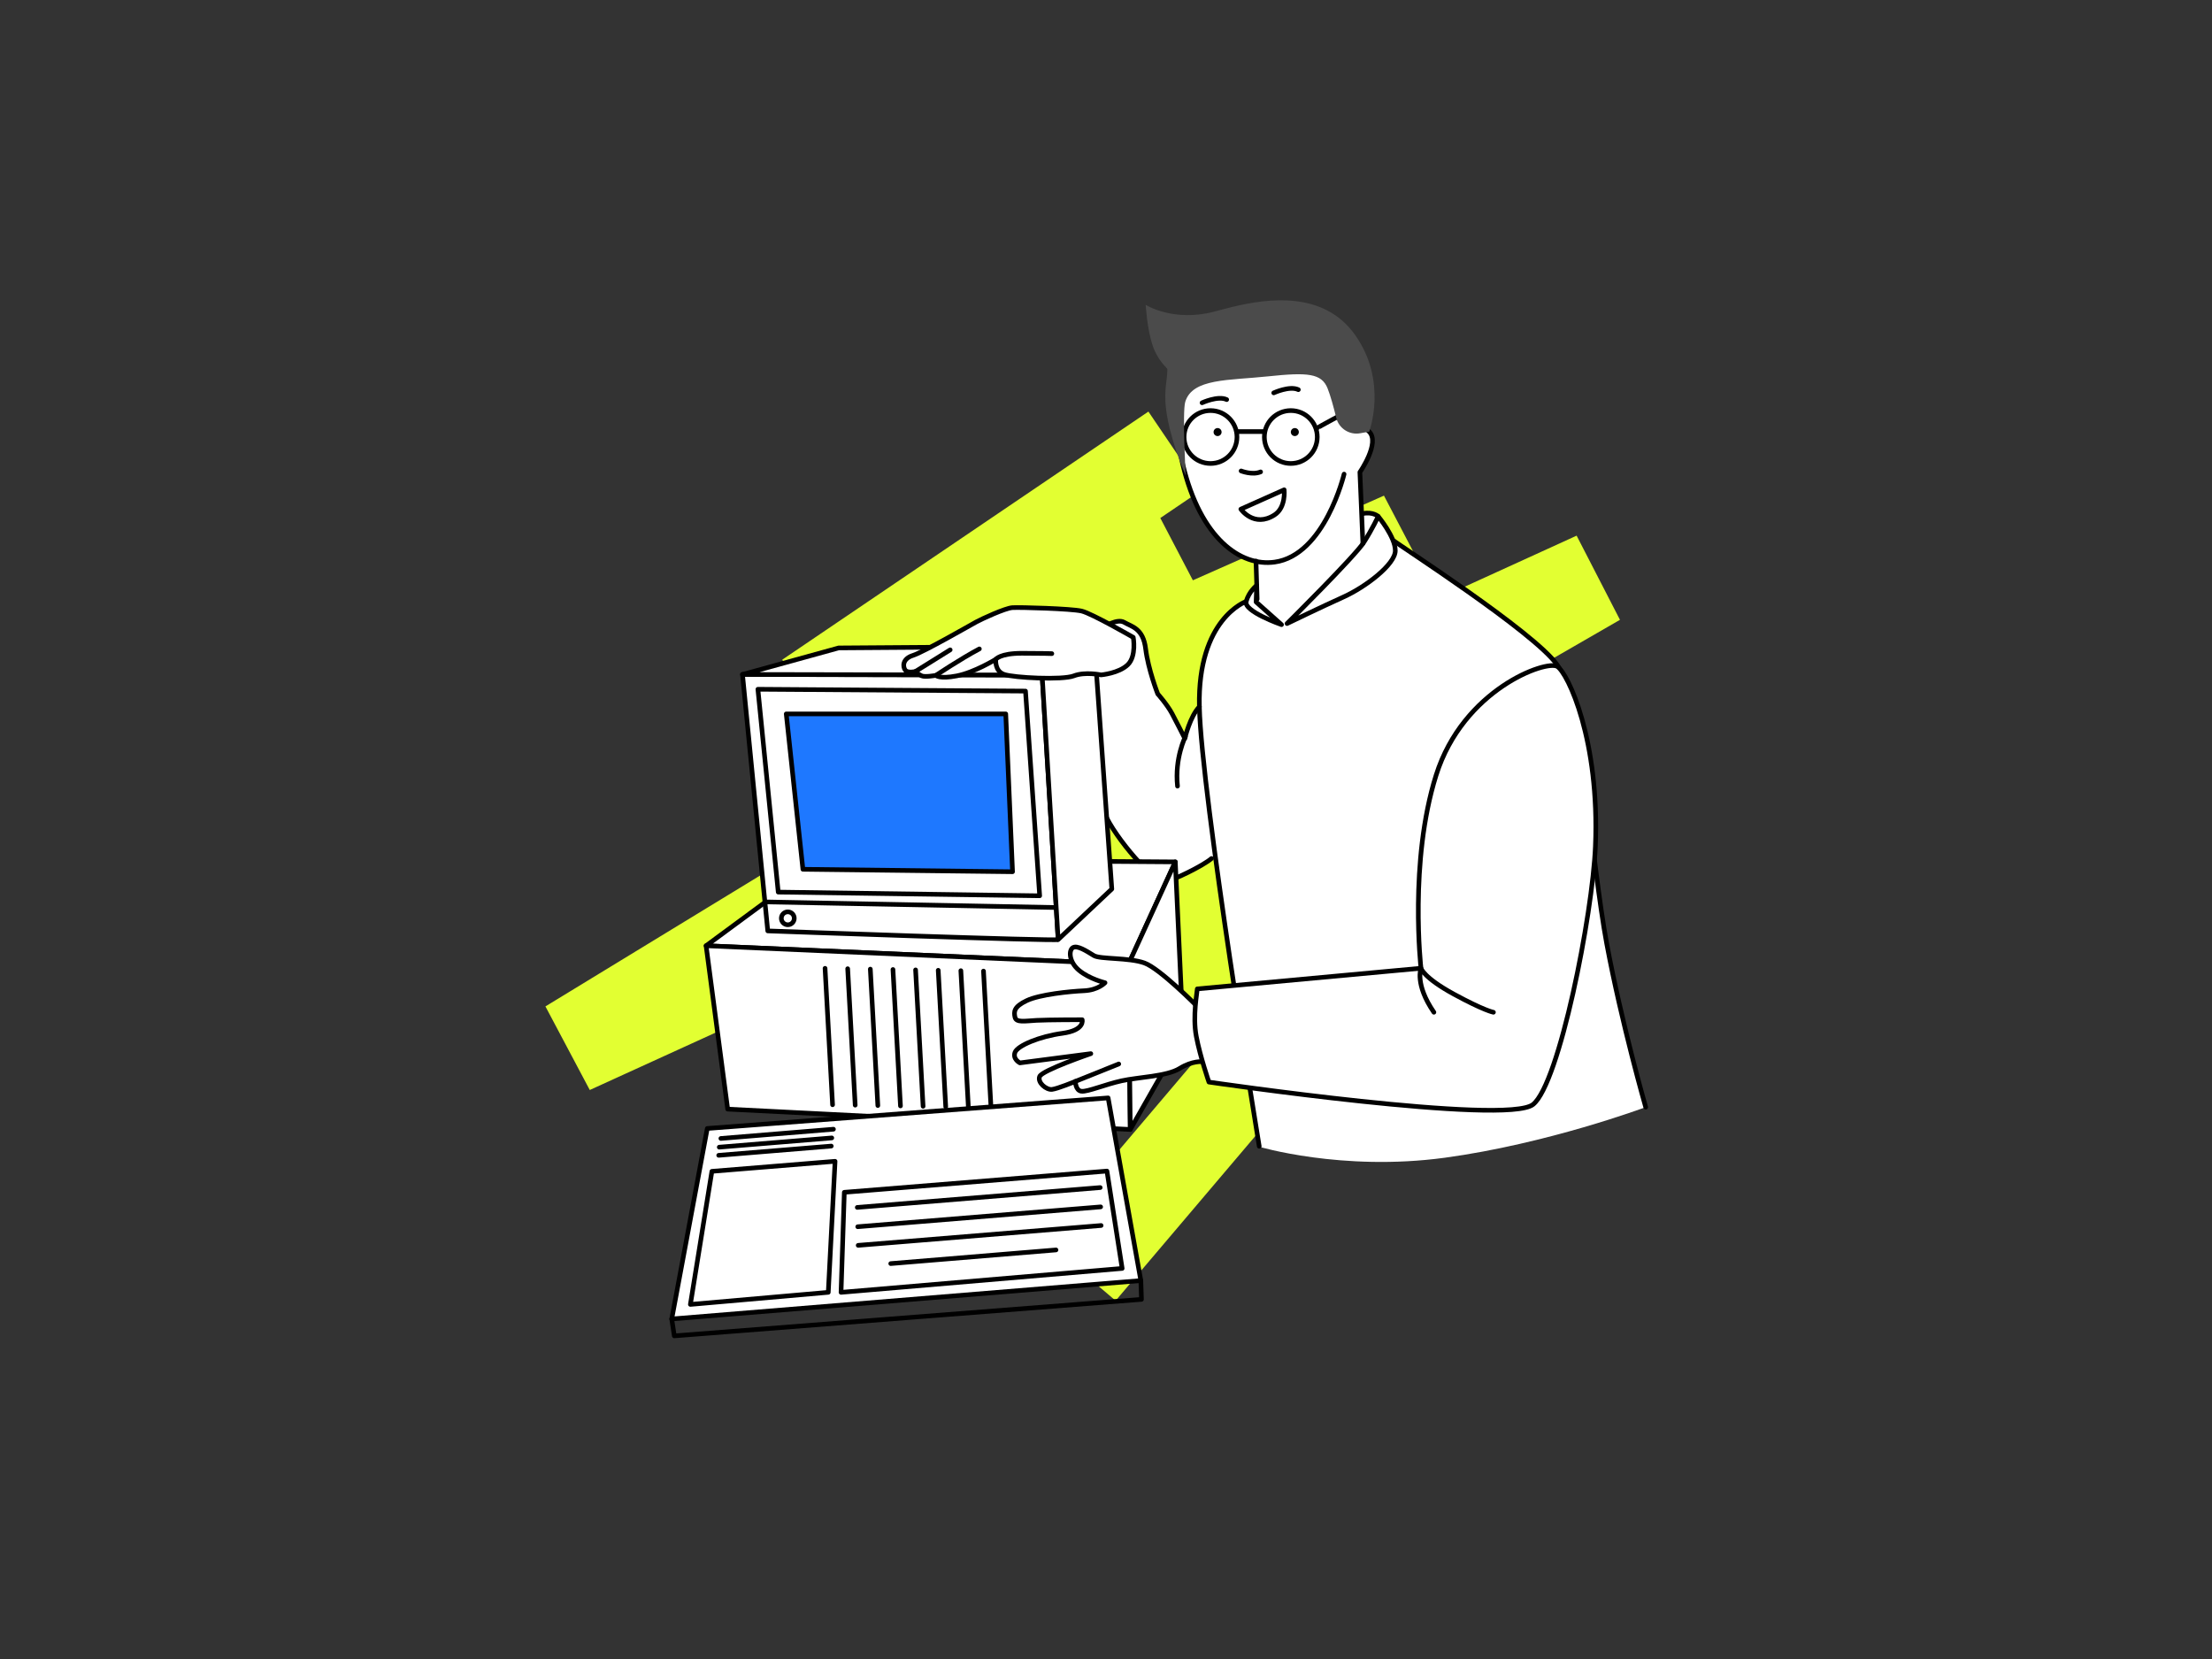 <?xml version="1.0" encoding="UTF-8"?> <svg xmlns="http://www.w3.org/2000/svg" width="1261" height="946" viewBox="0 0 1261 946" fill="none"><rect x="0" y="0" width="1261" height="946" fill="#333333" stroke="none"/> <path d="M669.829 257L461.117 398.434L669.829 317.932L469.586 453.585L799.897 307.258L325 596.798L910 329.941L461.117 588.792L799.897 464.259L524.638 637.271L779.933 530.084L615.383 724" stroke="#E2FF32" stroke-width="54.038"></path> <path d="M778.107 244.341C778.107 244.341 782.742 247.036 782.135 250.918C781.54 254.801 778.543 262.725 777.209 265.564C775.875 268.403 774.964 271.692 774.964 271.692L777.209 310.994C777.209 310.994 745.526 358.961 734.472 361.206C723.419 363.451 715.798 342.083 715.798 342.083L715.944 320.714C715.944 320.714 700.254 315.934 695.328 308.313C690.402 300.693 678.45 286.8 676.047 272.458C673.656 258.115 671.121 247.801 672.164 235.255C673.207 222.709 677.09 206.716 696.966 203.731C716.841 200.747 761.361 211.497 761.361 211.497L778.107 244.341Z" fill="white"></path> <path d="M630.433 358.326C630.433 358.326 633.312 354.377 637.261 354.906C641.21 355.447 646.426 357.243 648.935 360.479C651.445 363.715 652.528 375.574 654.865 380.249C657.203 384.924 660.253 395.529 660.253 395.529C660.253 395.529 665.826 400.746 668.878 407.574C671.928 414.402 675.163 419.975 675.163 419.975C675.163 419.975 682.89 405.236 683.615 404.338C684.329 403.44 683.431 385.466 686.852 374.148C690.272 362.829 699.424 350.244 702.303 348.092C705.182 345.939 709.487 343.958 709.487 343.958C709.487 343.958 709.844 341.805 712.182 338.385C714.519 334.964 716.315 333.538 716.315 333.538L716.5 343.416L731.054 355.989L733.563 354.906L777.052 309.977L775.969 292.544C775.969 292.544 782.256 291.29 784.95 293.984C787.644 296.678 794.828 308.181 794.828 308.181C794.828 308.181 839.757 339.454 853.056 349.518C866.355 359.581 884.685 373.421 886.838 378.995C888.991 384.568 909.197 495.014 909.197 495.014C909.197 495.014 917.292 552.212 923.407 576.327C929.508 600.455 937.762 631.292 937.762 631.292C937.762 631.292 882.176 652.053 823.539 660.003C764.902 667.941 717.266 653.585 717.266 653.585C717.266 653.585 700.771 543.337 698.632 528.374C696.492 513.411 692.834 488.675 692.834 488.675C692.834 488.675 674.82 499.98 666.262 502.423C657.718 504.866 644.577 487.764 641.527 482.877C638.476 477.991 625.032 463.635 618.93 446.837C612.829 430.038 619.234 374.148 619.234 374.148L630.433 358.326Z" fill="white"></path> <path d="M690.642 489.401C685.966 493.455 668.719 501.987 663.647 502.793C658.576 503.598 635.834 478.228 629.548 463.41C623.262 448.593 618.587 389.929 619.604 382.005C620.621 374.094 629.35 357.441 629.35 357.441C629.35 357.441 636.864 352.37 640.919 354.8C644.973 357.23 651.682 358.048 653.095 369.815C654.522 381.596 660.002 395.595 660.002 395.595C660.002 395.595 665.285 401.485 668.124 406.754C670.964 412.037 675.427 420.965 675.427 420.965C675.427 420.965 678.478 408.181 683.747 402.898" stroke="black" stroke-width="2.641" stroke-miterlimit="10" stroke-linecap="round" stroke-linejoin="round"></path> <path d="M690.087 264.216C681.758 264.216 675.005 257.463 675.005 249.134C675.005 240.805 681.758 234.053 690.087 234.053C698.416 234.053 705.169 240.805 705.169 249.134C705.169 257.463 698.416 264.216 690.087 264.216Z" stroke="black" stroke-width="2.641" stroke-miterlimit="10" stroke-linecap="round" stroke-linejoin="round"></path> <path d="M735.858 264.216C727.529 264.216 720.777 257.463 720.777 249.134C720.777 240.805 727.529 234.053 735.858 234.053C744.188 234.053 750.94 240.805 750.94 249.134C750.94 257.463 744.188 264.216 735.858 264.216Z" stroke="black" stroke-width="2.641" stroke-miterlimit="10" stroke-linecap="round" stroke-linejoin="round"></path> <path d="M705.328 246.031H720.779" stroke="black" stroke-width="2.641" stroke-miterlimit="10" stroke-linecap="round" stroke-linejoin="round"></path> <path d="M750.729 244.208C750.914 243.667 768.968 234.185 768.968 234.185" stroke="black" stroke-width="2.641" stroke-miterlimit="10" stroke-linecap="round" stroke-linejoin="round"></path> <path d="M694.111 248.592C692.85 248.592 691.826 247.569 691.826 246.307C691.826 245.046 692.85 244.022 694.111 244.022C695.373 244.022 696.396 245.046 696.396 246.307C696.396 247.569 695.373 248.592 694.111 248.592Z" fill="black"></path> <path d="M738.143 248.592C736.881 248.592 735.858 247.569 735.858 246.307C735.858 245.046 736.881 244.022 738.143 244.022C739.405 244.022 740.428 245.046 740.428 246.307C740.428 247.569 739.405 248.592 738.143 248.592Z" fill="black"></path> <path d="M707.517 268.468C707.517 268.468 713.896 271.017 718.637 269.009" stroke="black" stroke-width="2.641" stroke-miterlimit="10" stroke-linecap="round" stroke-linejoin="round"></path> <path d="M707.372 290.246L732.068 279.218C732.068 279.218 733.204 289.282 726.561 293.547C714.874 301.049 707.372 290.246 707.372 290.246Z" stroke="black" stroke-width="2.641" stroke-miterlimit="10" stroke-linecap="round" stroke-linejoin="round"></path> <path d="M685.265 229.615C685.265 229.615 694.378 225.415 699.304 227.793" stroke="black" stroke-width="2.641" stroke-miterlimit="10" stroke-linecap="round" stroke-linejoin="round"></path> <path d="M726.114 223.963C726.114 223.963 735.227 219.763 740.153 222.14" stroke="black" stroke-width="2.641" stroke-miterlimit="10" stroke-linecap="round" stroke-linejoin="round"></path> <path d="M766.221 270.278C766.221 270.278 755.219 316.474 726.627 320.436C707.346 323.104 684.406 307.151 674.25 264.665C665.89 229.694 674.937 204.509 709.683 200.098C744.443 195.7 765.56 213.952 768.201 225.838C770.842 237.724 768.69 243.231 768.69 243.231C768.69 243.231 774.144 239.691 780.523 246.07C786.902 252.449 775.24 269.169 775.24 269.169L776.944 309.884" stroke="black" stroke-width="2.641" stroke-miterlimit="10" stroke-linecap="round" stroke-linejoin="round"></path> <path d="M775.371 246.995C769.217 248.091 763.247 244.234 761.755 238.16C760.329 232.375 758.506 225.6 756.816 221.387C753.395 212.842 745.537 212.156 722.98 214.546C700.424 216.937 679.702 215.603 675.674 229.113C673.944 234.911 675.912 271.07 675.912 271.07C675.912 271.07 668.794 255.024 665.717 239.308C662.639 223.592 665.492 218.019 665.492 210.465C665.492 209.831 660.091 205.751 657.159 197.179C653.923 187.75 653.131 173.79 653.131 173.79C653.131 173.79 668.979 183.801 692.222 177.647C695.101 176.881 698.667 175.904 702.708 174.927C722.782 170.106 754.61 165.656 772.531 190.972C791.324 217.531 780.521 246.083 780.521 246.083L775.371 246.995Z" fill="#4B4B4B"></path> <path d="M613.063 616.461L626.072 612.948" stroke="black" stroke-width="2.641" stroke-miterlimit="10" stroke-linecap="round" stroke-linejoin="round"></path> <path d="M402.526 539.136L643.293 549.675L670.01 491.342L469.311 489.929L402.526 539.136Z" fill="white" stroke="black" stroke-width="2.641" stroke-miterlimit="10" stroke-linecap="round" stroke-linejoin="round"></path> <path d="M414.835 632.283L402.527 539.138L643.294 549.676L644.35 643.879L414.835 632.283Z" fill="white" stroke="black" stroke-width="2.641" stroke-miterlimit="10" stroke-linecap="round" stroke-linejoin="round"></path> <path d="M670.011 491.343L674.581 590.801L644.351 643.879L643.295 549.676L670.011 491.343Z" fill="white" stroke="black" stroke-width="2.641" stroke-miterlimit="10" stroke-linecap="round" stroke-linejoin="round"></path> <path d="M560.665 553.584L564.941 631.344" stroke="black" stroke-width="2.641" stroke-miterlimit="10" stroke-linecap="round" stroke-linejoin="round"></path> <path d="M547.76 553.359L552.036 631.119" stroke="black" stroke-width="2.641" stroke-miterlimit="10" stroke-linecap="round" stroke-linejoin="round"></path> <path d="M534.856 553.134L539.133 630.895" stroke="black" stroke-width="2.641" stroke-miterlimit="10" stroke-linecap="round" stroke-linejoin="round"></path> <path d="M521.951 552.911L526.227 630.671" stroke="black" stroke-width="2.641" stroke-miterlimit="10" stroke-linecap="round" stroke-linejoin="round"></path> <path d="M509.054 552.686L513.331 630.446" stroke="black" stroke-width="2.641" stroke-miterlimit="10" stroke-linecap="round" stroke-linejoin="round"></path> <path d="M496.149 552.461L500.425 630.234" stroke="black" stroke-width="2.641" stroke-miterlimit="10" stroke-linecap="round" stroke-linejoin="round"></path> <path d="M483.244 552.238L487.52 630.01" stroke="black" stroke-width="2.641" stroke-miterlimit="10" stroke-linecap="round" stroke-linejoin="round"></path> <path d="M470.338 552.013L474.622 629.786" stroke="black" stroke-width="2.641" stroke-miterlimit="10" stroke-linecap="round" stroke-linejoin="round"></path> <path d="M403.198 643.309L631.713 625.889L650.361 730.023L382.94 751.905L403.198 643.309Z" fill="white" stroke="black" stroke-width="2.641" stroke-miterlimit="10" stroke-linecap="round" stroke-linejoin="round"></path> <path d="M476.048 662.024L472.175 736.719L393.569 743.613L405.829 667.742L476.048 662.024Z" stroke="black" stroke-width="2.641" stroke-miterlimit="10" stroke-linecap="round" stroke-linejoin="round"></path> <path d="M479.455 736.732L639.717 723.094L631.041 667.597L481.319 679.694L479.455 736.732Z" stroke="black" stroke-width="2.641" stroke-miterlimit="10" stroke-linecap="round" stroke-linejoin="round"></path> <path d="M475.122 643.732L410.955 649.001" stroke="black" stroke-width="2.641" stroke-miterlimit="10" stroke-linecap="round" stroke-linejoin="round"></path> <path d="M474.183 648.697L410.03 653.967" stroke="black" stroke-width="2.641" stroke-miterlimit="10" stroke-linecap="round" stroke-linejoin="round"></path> <path d="M473.882 653.346L409.708 658.615" stroke="black" stroke-width="2.641" stroke-miterlimit="10" stroke-linecap="round" stroke-linejoin="round"></path> <path d="M382.939 751.905L384.392 761.548L650.716 740.734L650.36 730.023" stroke="black" stroke-width="2.641" stroke-miterlimit="10" stroke-linecap="round" stroke-linejoin="round"></path> <path d="M601.998 712.554L507.785 720.333" stroke="black" stroke-width="2.641" stroke-miterlimit="10" stroke-linecap="round" stroke-linejoin="round"></path> <path d="M627.711 698.628L489.226 709.936" stroke="black" stroke-width="2.641" stroke-miterlimit="10" stroke-linecap="round" stroke-linejoin="round"></path> <path d="M627.449 688.012L488.967 699.32" stroke="black" stroke-width="2.641" stroke-miterlimit="10" stroke-linecap="round" stroke-linejoin="round"></path> <path d="M627.196 677L488.713 688.307" stroke="black" stroke-width="2.641" stroke-miterlimit="10" stroke-linecap="round" stroke-linejoin="round"></path> <path d="M733.705 355.473C733.705 355.473 772.44 317.055 777.471 309.184C782.503 301.313 785.66 294.379 785.66 294.379C785.66 294.379 795.419 306.027 795.419 313.899C795.419 321.77 778.409 334.685 765.823 340.351C753.224 346.017 733.705 355.473 733.705 355.473Z" stroke="black" stroke-width="2.641" stroke-miterlimit="10" stroke-linecap="round" stroke-linejoin="round"></path> <path d="M730.564 356.094L716.076 343.178L716.392 333.735C716.392 333.735 711.982 337.196 710.41 342.861C708.825 348.54 730.564 356.094 730.564 356.094Z" stroke="black" stroke-width="2.641" stroke-miterlimit="10" stroke-linecap="round" stroke-linejoin="round"></path> <path d="M794.72 308.364C795.671 309.619 874.554 360.226 887.787 379.112C901.02 397.997 907.346 492.054 915.943 537.947C924.541 583.84 938.17 631.159 938.17 631.159" stroke="black" stroke-width="2.641" stroke-miterlimit="10" stroke-linecap="round" stroke-linejoin="round"></path> <path d="M710.409 342.875C710.409 342.875 682.583 352.621 683.732 402.924C684.88 453.229 717.858 653.48 717.858 653.48" stroke="black" stroke-width="2.641" stroke-miterlimit="10" stroke-linecap="round" stroke-linejoin="round"></path> <path d="M716.669 341.541L716.009 319.856" stroke="black" stroke-width="2.641" stroke-miterlimit="10" stroke-linecap="round" stroke-linejoin="round"></path> <path d="M785.661 294.379C785.661 294.379 782.742 291.593 776.878 292.768" stroke="black" stroke-width="2.641" stroke-miterlimit="10" stroke-linecap="round" stroke-linejoin="round"></path> <path d="M675.74 419.987C675.74 419.987 669.559 432.15 671.263 448.144" stroke="black" stroke-width="2.641" stroke-miterlimit="10" stroke-linecap="round" stroke-linejoin="round"></path> <path d="M682.333 573.539C682.333 573.539 661.216 552.145 652.433 548.975C643.651 545.806 627.103 546.901 623.617 544.762C619.047 541.949 614.121 538.793 611.665 540.193C609.208 541.593 609.209 548.275 615.178 553.201C621.147 558.127 629.942 560.227 629.942 560.227C629.942 560.227 626.073 564.44 617.991 564.797C609.908 565.153 592.687 566.909 585.304 570.422C577.922 573.935 577.922 576.749 578.622 579.918C579.322 583.087 584.248 582.031 590.917 581.675C597.6 581.318 616.921 581.318 616.921 581.318C616.921 581.318 618.678 587.288 605.669 589.057C592.661 590.814 580.009 596.083 578.609 599.952C577.209 603.822 581.422 605.922 581.422 605.922L621.847 600.652C621.847 600.652 594.074 610.148 592.674 613.661C591.274 617.174 596.543 621.4 599.7 621.043C602.856 620.686 613.051 616.474 613.051 616.474C613.051 616.474 613.052 621.743 616.564 622.099C620.077 622.456 629.916 618.23 639.411 616.13C648.907 614.017 665.072 613.674 672.455 609.104C679.837 604.535 685.463 605.235 685.463 605.235" fill="white"></path> <path d="M682.333 573.539C682.333 573.539 661.216 552.145 652.433 548.975C643.651 545.806 627.103 546.901 623.617 544.762C619.047 541.949 614.121 538.793 611.665 540.193C609.208 541.593 609.209 548.275 615.178 553.201C621.147 558.127 629.942 560.227 629.942 560.227C629.942 560.227 626.073 564.44 617.991 564.797C609.908 565.153 592.687 566.909 585.304 570.422C577.922 573.935 577.922 576.749 578.622 579.918C579.322 583.087 584.248 582.031 590.917 581.675C597.6 581.318 616.921 581.318 616.921 581.318C616.921 581.318 618.678 587.288 605.669 589.057C592.661 590.814 580.009 596.083 578.609 599.952C577.209 603.822 581.422 605.922 581.422 605.922L621.847 600.652C621.847 600.652 594.074 610.148 592.674 613.661C591.274 617.174 596.543 621.4 599.7 621.043C602.856 620.686 613.051 616.474 613.051 616.474C613.051 616.474 613.052 621.743 616.564 622.099C620.077 622.456 629.916 618.23 639.411 616.13C648.907 614.017 665.072 613.674 672.455 609.104C679.837 604.535 685.463 605.235 685.463 605.235" stroke="black" stroke-width="2.641" stroke-miterlimit="10" stroke-linecap="round" stroke-linejoin="round"></path> <path d="M682.532 563.74C682.532 565.405 679.758 579.232 681.977 590.854C684.196 602.476 689.175 616.857 689.175 616.857C689.175 616.857 859.064 641.765 874 629.588C888.937 617.412 907.849 521.757 909.486 482.507C912.008 422.074 893.863 383.828 887.775 379.945C881.686 376.075 834.156 392.756 818.665 442.002C803.173 491.25 810.054 551.96 810.054 551.96L682.532 563.74Z" fill="white" stroke="black" stroke-width="2.641" stroke-linecap="round" stroke-linejoin="round"></path> <path d="M817.421 577.066C806.42 561.033 810.052 551.96 810.052 551.96C810.052 551.96 811.452 557.269 828.739 566.699C846.027 576.128 851.362 577.066 851.362 577.066" stroke="black" stroke-width="2.641" stroke-miterlimit="10" stroke-linecap="round" stroke-linejoin="round"></path> <path d="M613.064 616.461L637.761 606.543" stroke="black" stroke-width="2.641" stroke-miterlimit="10" stroke-linecap="round" stroke-linejoin="round"></path> <path d="M594.087 384.831L423.271 384.475L437.683 530.684C437.683 530.684 603.226 536.653 603.226 535.61C603.226 534.567 594.087 384.831 594.087 384.831Z" fill="white" stroke="black" stroke-width="2.641" stroke-miterlimit="10" stroke-linecap="round" stroke-linejoin="round"></path> <path d="M423.271 384.487L478.104 369.366L623.959 368.322L633.81 506.806L603.224 535.623L594.085 384.83L423.271 384.487Z" fill="white" stroke="black" stroke-width="2.641" stroke-miterlimit="10" stroke-linecap="round" stroke-linejoin="round"></path> <path d="M584.606 393.97L432.058 392.927L443.653 508.564L592.689 510.664L584.606 393.97Z" fill="white" stroke="black" stroke-width="2.641" stroke-miterlimit="10" stroke-linecap="round" stroke-linejoin="round"></path> <path d="M573.35 406.978H448.217L457.715 495.555L577.221 496.954L573.35 406.978Z" fill="#1E78FF" stroke="black" stroke-width="2.641" stroke-linecap="round" stroke-linejoin="round"></path> <path d="M601.472 517.347L437.327 514.177" stroke="black" stroke-width="2.641" stroke-miterlimit="10" stroke-linecap="round" stroke-linejoin="round"></path> <path d="M449.107 527.185C447.072 527.185 445.42 525.535 445.42 523.501C445.42 521.465 447.072 519.816 449.107 519.816C451.143 519.816 452.788 521.465 452.788 523.501C452.788 525.535 451.143 527.185 449.107 527.185Z" stroke="black" stroke-width="2.641" stroke-miterlimit="10" stroke-linecap="round" stroke-linejoin="round"></path> <path d="M627.696 384.739C627.696 384.739 618.532 382.797 612.14 385.293C605.748 387.789 577.961 386.403 572.412 384.461C566.854 382.52 567.683 375.851 567.683 375.851C567.683 375.851 555.457 383.352 545.458 385.293C535.459 387.235 533.506 385.016 533.506 385.016C533.506 385.016 527.393 386.125 525.453 385.293C523.507 384.461 521.849 382.797 521.849 382.797C521.849 382.797 517.394 383.907 516.01 381.965C514.625 380.024 514.344 375.573 520.457 373.632C526.577 371.69 553.49 356.212 556.553 354.548C559.603 352.884 572.967 346.677 577.142 346.4C581.316 346.123 610.766 346.955 616.59 348.341C622.428 349.728 646.041 363.344 646.041 363.344C646.041 363.344 647.995 374.041 642.898 378.954C637.813 383.867 627.696 384.739 627.696 384.739Z" fill="white" stroke="black" stroke-width="2.641" stroke-miterlimit="10" stroke-linecap="round" stroke-linejoin="round"></path> <path d="M533.507 385.018C533.507 385.018 547.748 375.496 558.309 369.922" stroke="black" stroke-width="2.641" stroke-miterlimit="10" stroke-linecap="round" stroke-linejoin="round"></path> <path d="M567.689 375.85C567.689 375.85 570.04 372.417 582.517 372.417C594.998 372.417 599.62 372.615 599.62 372.615" stroke="black" stroke-width="2.641" stroke-miterlimit="10" stroke-linecap="round" stroke-linejoin="round"></path> <path d="M521.848 382.798L541.667 370.462" stroke="black" stroke-width="2.641" stroke-miterlimit="10" stroke-linecap="round" stroke-linejoin="round"></path> </svg> 